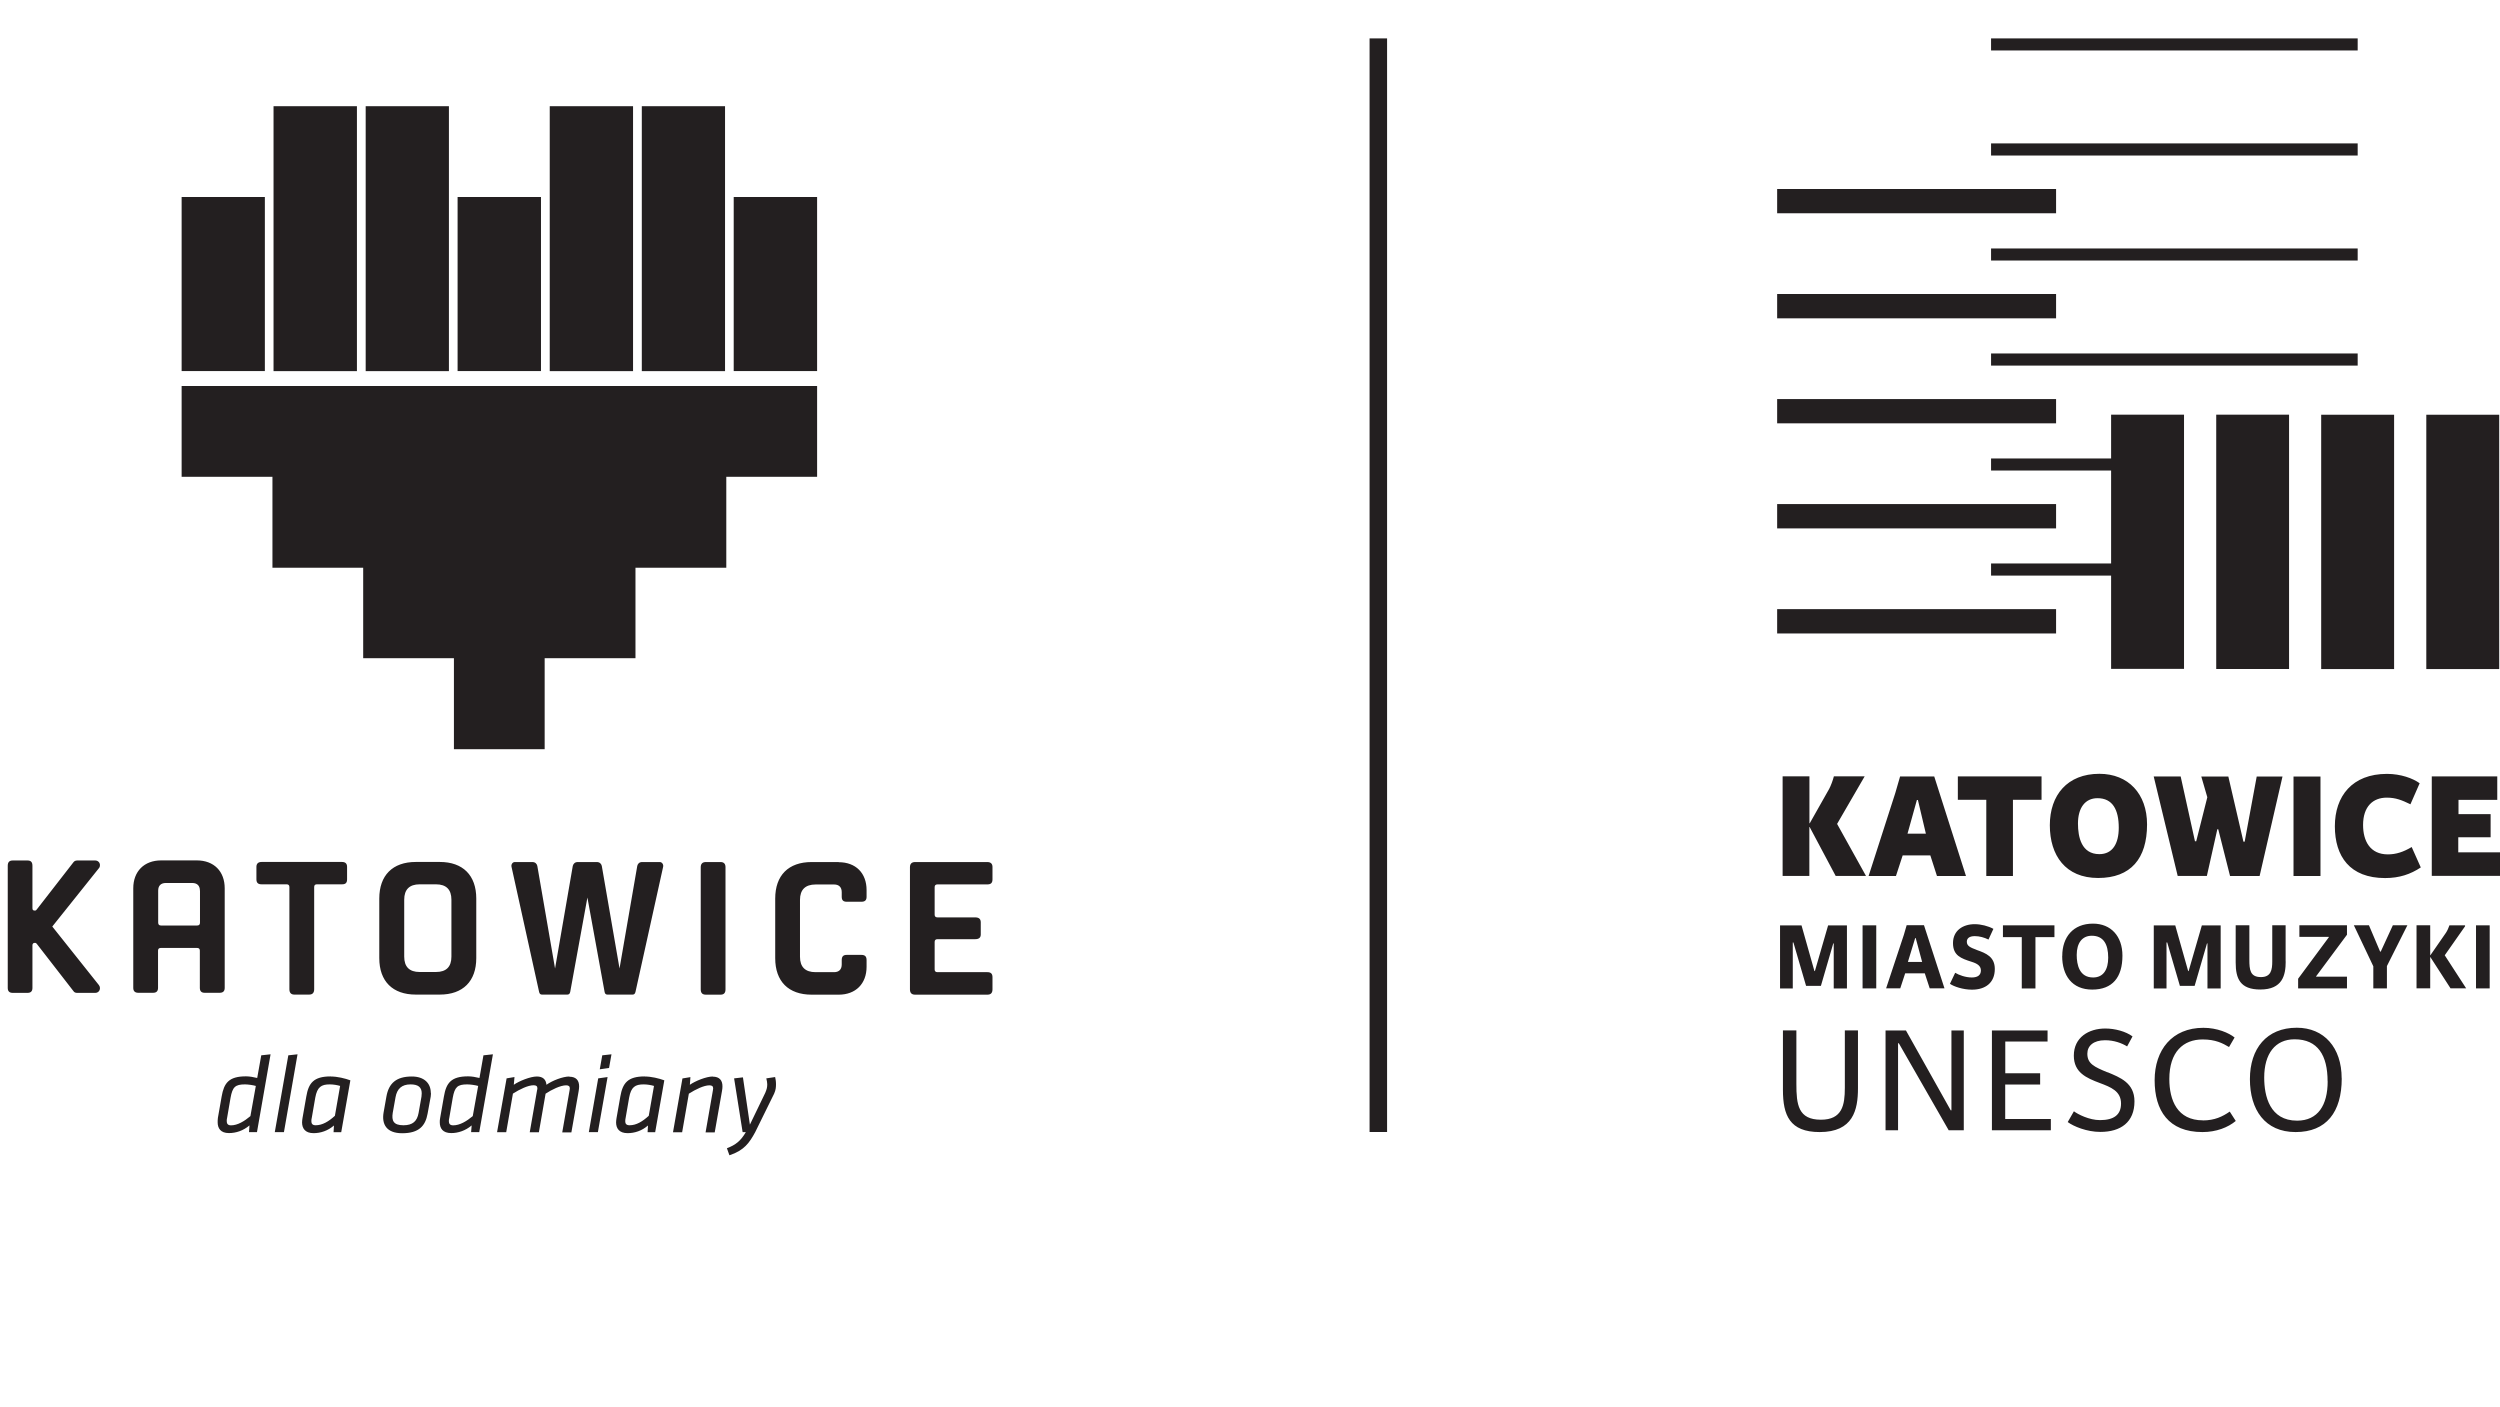 <?xml version="1.0" encoding="UTF-8"?> <svg xmlns="http://www.w3.org/2000/svg" id="Layer_1" data-name="Layer 1" viewBox="0 0 319.88 180"><defs><style> .cls-1 { fill: #231f20; } </style></defs><path class="cls-1" d="M297.82,138.35c0-3.3-1.24-5.37-4.22-5.37-2.49,0-3.89,1.85-3.89,4.9,0,2.37.71,5.51,4.21,5.51,2.66,0,3.91-1.97,3.91-5.03ZM299.63,137.98c0,4.32-1.97,6.87-5.9,6.87s-5.85-2.86-5.85-6.77,2.13-6.58,6-6.58c3.49,0,5.74,2.54,5.74,6.47h0ZM281.87,143.35c-3.28,0-4.3-2.57-4.3-5.29,0-3.47,1.79-5.06,4.26-5.06,1.66,0,2.57.49,3.38.97l.71-1.22c-.73-.59-2.23-1.24-3.99-1.24-4.01,0-6.24,2.84-6.24,6.71s1.77,6.63,6.12,6.63c1.77,0,3.26-.59,4.26-1.42l-.77-1.2c-.91.63-1.92,1.13-3.44,1.13h0ZM269.66,137.21c-1.72-.71-2.58-1.11-2.58-2.39,0-.99.77-1.72,2.27-1.72,1.16,0,2.13.37,2.82.79l.69-1.28c-.85-.63-2.23-1.01-3.48-1.01-2.12,0-4.03,1.13-4.03,3.47,0,2.16,1.6,2.86,3.34,3.51,1.38.52,2.7,1.02,2.7,2.62,0,1.44-.91,2.12-2.69,2.12-1.39,0-2.84-.75-3.34-1.13l-.79,1.38c.75.55,2.43,1.26,4.17,1.26,2.61,0,4.37-1.24,4.37-3.91,0-2.37-1.85-3.06-3.45-3.73v.02ZM256.56,138.77h4.48v-1.44h-4.46v-4.06h5.41v-1.42h-7.12v12.77h7.54v-1.44h-5.84v-4.4h-.02ZM249.7,142.07h-.1l-5.73-10.22h-2.61v12.77h1.6v-11.13h.1l6.38,11.13h1.93v-12.77h-1.58v10.22ZM236.05,139.21c0,2.19-.33,4.06-3.06,4.06-2.92,0-3.14-1.95-3.14-4.58v-6.85h-1.72v7.62c0,3.22.85,5.39,4.7,5.39,4.29,0,4.9-2.84,4.9-5.61v-7.4h-1.68v7.36h0ZM316.81,126.47h1.75v-8.07h-1.75v8.07ZM315.41,118.53v-.13h-2c-.11.31-.26.67-.44.94l-2,2.89h-.02v-3.84h-1.75v8.07h1.75v-4h.02l2.58,4h2l-2.74-4.23,2.6-3.71h0ZM304.61,121.76h-.07l-1.43-3.37h-1.93l2.49,5.25v2.83h1.74v-2.86l2.62-5.22h-1.86l-1.55,3.37h0ZM294.21,119.87h3.77v.05l-3.93,5.31v1.24h6.25v-1.5h-3.95v-.05l3.95-5.32v-1.21h-6.09v1.47ZM292.45,123.03v-4.64h-1.71v4.62c0,1.09-.16,2.01-1.45,2.01-1.39,0-1.48-.95-1.48-2.22v-4.41h-1.75v4.77c0,2.06.57,3.45,3.15,3.45,2.84,0,3.25-1.82,3.25-3.6ZM277.24,120.59h.06l1.62,5.55h1.89l1.58-5.43h.06v5.77h1.69v-8.07h-2.41l-1.69,5.84h-.06l-1.65-5.84h-2.75v8.07h1.63v-5.88h0ZM265.72,122.19c0,1.26.34,2.88,2.1,2.88,1.31,0,1.93-1.01,1.93-2.54,0-1.72-.61-2.8-2.1-2.8-1.24,0-1.93.94-1.93,2.45ZM263.87,122.32c0-2.43,1.4-4.14,3.93-4.14,2.3,0,3.77,1.61,3.77,4.1,0,2.78-1.28,4.34-3.87,4.34s-3.84-1.82-3.84-4.29ZM256.28,119.91h2.41v6.57h1.75v-6.57h2.43v-1.51h-6.59v1.51ZM252.92,121.54c-.81-.3-1.26-.5-1.26-1.04,0-.44.32-.72,1.02-.72.59,0,1.21.17,1.75.44l.63-1.37c-.65-.36-1.59-.6-2.39-.6-1.52,0-2.78.82-2.78,2.42s1.02,1.96,2.4,2.4c.71.22,1.17.52,1.17,1.1s-.39.9-1.16.9c-.81,0-1.65-.31-2.13-.6l-.67,1.41c.5.35,1.67.75,2.82.75,1.71,0,2.92-.87,2.92-2.65,0-1.55-1.11-2.01-2.31-2.43h-.02ZM245.94,123.08l-.82-3.05h-.07l-.93,3.05h1.82ZM246.18,118.39l2.62,8.07h-1.89l-.63-1.92h-2.51l-.63,1.92h-1.81l2.27-6.84.36-1.24h2.21,0ZM238.32,126.47h1.75v-8.07h-1.75v8.07ZM229.41,120.59h.06l1.62,5.55h1.9l1.58-5.43h.06v5.77h1.69v-8.07h-2.41l-1.69,5.84h-.06l-1.65-5.84h-2.75v8.07h1.63v-5.88h0ZM314.54,109.08v-1.95h4.14v-2.96h-4.11v-1.83h4.96v-3h-8.38v12.73h8.74v-3.01h-5.34ZM309.74,110.98l-1.16-2.6c-1.06.63-1.99.94-3.05.94-2.27,0-3.17-1.71-3.17-3.76,0-2.36,1.26-3.5,3.03-3.5,1.16,0,1.93.32,3.03.85l1.18-2.69c-.86-.63-2.42-1.2-4.18-1.2-4.45,0-6.67,2.85-6.67,6.7s1.91,6.63,6.43,6.63c1.83,0,3.25-.49,4.55-1.35h0ZM296.91,112.09v-12.73h-3.45v12.73h3.45ZM282.37,112.09l1.34-5.98h.12l1.51,5.98h3.78l2.93-12.73h-3.3l-1.54,8.33h-.16l-1.93-8.33h-3.46l.77,2.65-1.42,5.63h-.16l-1.83-8.29h-3.45l3.07,12.73h3.72ZM271.1,105.91c0-2.31-.79-3.78-2.72-3.78-1.59,0-2.5,1.24-2.5,3.25,0,1.71.44,3.91,2.74,3.91,1.69,0,2.48-1.35,2.48-3.38ZM274.72,105.49c0,4.37-2.08,6.85-6.26,6.85s-6.18-2.89-6.18-6.75,2.24-6.58,6.34-6.58c3.7,0,6.1,2.56,6.1,6.47ZM257.56,112.09v-9.75h3.66v-3h-10.71v3h3.64v9.75h3.41ZM246.42,106.67l-1.02-4.31h-.13l-1.2,4.31h2.36ZM251.54,112.09h-3.7l-.85-2.64h-3.54l-.86,2.64h-3.5l3.42-10.63.61-2.11h4.37l4.06,12.73h0ZM228.09,99.35v12.73h3.42v-6.26h.04l3.33,6.26h3.88l-3.7-6.66,3.53-6.09h-3.94c-.12.49-.41,1.26-.61,1.62l-2.48,4.39h-.04v-6.01h-3.43ZM319.78,53.07h-9.33v32.54h9.33v-32.54ZM279.45,85.6v-32.54h-9.33v5.6h-15.36v1.55h15.36v11.89h-15.36v1.55h15.36v11.93h9.33ZM301.67,18.35h-46.91v1.55h46.91v-1.55ZM301.67,4.91h-46.91v1.55h46.91v-1.55ZM254.76,31.79v1.55h46.91v-1.55h-46.91ZM263.08,24.18h-35.69v3.11h35.69v-3.11ZM301.67,45.23h-46.91v1.55h46.91v-1.55ZM292.89,85.6v-32.54h-9.32v32.54h9.32ZM306.33,53.07h-9.33v32.54h9.33v-32.54ZM263.08,64.5h-35.69v3.11h35.69v-3.11ZM263.08,77.94h-35.69v3.11h35.69v-3.11ZM263.08,51.06h-35.69v3.11h35.69v-3.11ZM263.08,37.62h-35.69v3.11h35.69v-3.11ZM98.05,137.98c.07.25.12.58.12.75,0,.37-.05.61-.25,1.09l-1.97,4.08-.89-6.05-1.13.13,1.09,6.88h.41c-.65,1.12-1.31,1.64-2.42,2.06l.32.9c1.88-.62,2.55-1.58,3.3-2.96l2.42-4.92c.22-.48.24-.86.24-1.23s-.06-.67-.11-.9l-1.13.17h0ZM91.21,137.74c-.84,0-2.26.58-2.94,1.06l.07-.98-1.02.17-1.21,6.89h1.17l.86-4.94c.86-.55,1.93-1.07,2.63-1.07.33,0,.48.12.48.39,0,.09-.02.17-.03.24l-.94,5.39h1.17l.93-5.29c.05-.25.06-.45.06-.61,0-.74-.37-1.23-1.24-1.23h0ZM83.69,138.95c-.37-.11-.86-.2-1.34-.2-1.08,0-1.6.33-1.85,1.69l-.44,2.54c-.04.17-.06.35-.06.48,0,.31.13.52.56.52.86,0,1.65-.48,2.45-1.21l.67-3.83h0ZM82.49,137.74c.86,0,1.82.24,2.51.49l-1.17,6.64h-.97l.05-.86c-.78.68-1.71.98-2.61.98-1.07,0-1.47-.61-1.47-1.38,0-.2.03-.35.06-.57l.48-2.73c.3-1.72.94-2.58,3.13-2.58h0ZM75.33,144.86h1.17l1.24-7.05-1.2.17-1.2,6.89ZM76.74,136.82l1.19-.17.31-1.75-1.18.13-.32,1.8h0ZM72.86,137.74c-.84,0-2.19.52-2.94,1.06-.06-.66-.44-1.06-1.23-1.06-.83,0-2.27.58-2.95,1.06l.09-.99-1.01.17-1.22,6.89h1.17l.86-4.94c.86-.55,1.93-1.07,2.64-1.07.34,0,.49.12.49.39,0,.09-.02.17-.04.24l-.94,5.39h1.17l.86-4.94c.76-.51,1.91-1.07,2.62-1.07.33,0,.48.12.48.39,0,.09-.02.17-.03.24l-.94,5.39h1.17l.93-5.28c.04-.25.06-.45.06-.61,0-.74-.37-1.23-1.24-1.23h-.02ZM61.19,138.95c-.37-.11-1.02-.2-1.41-.2-1.24,0-1.6.33-1.85,1.71l-.44,2.56c-.03.13-.06.29-.06.42,0,.33.13.55.56.55.84,0,1.71-.52,2.5-1.18l.69-3.85h0ZM61.87,135.03l1.2-.13-1.75,9.96h-1.04l.07-.86c-.8.68-1.74.98-2.61.98-1.09,0-1.47-.61-1.47-1.38,0-.13,0-.37.05-.57l.48-2.73c.29-1.72.91-2.58,3.1-2.58.48,0,.98.1,1.45.21l.51-2.91h.02ZM53.96,139.89c0-.77-.45-1.14-1.43-1.14-1.13,0-1.73.57-1.92,1.64l-.36,2.01c-.15.97.07,1.58,1.37,1.58,1.2,0,1.75-.53,1.94-1.58l.37-2.09c.02-.16.03-.32.03-.42ZM55.14,139.83c0,.11,0,.25-.03.49l-.4,2.18c-.28,1.55-1.09,2.5-3.25,2.5-1.99,0-2.64-1.13-2.38-2.65l.36-2.03c.3-1.72,1.27-2.58,3.26-2.58,1.6,0,2.42.89,2.42,2.08h0ZM43.53,138.95c-.37-.11-.86-.2-1.34-.2-1.08,0-1.6.33-1.85,1.69l-.44,2.54c-.05.17-.06.35-.06.48,0,.31.13.52.55.52.86,0,1.66-.48,2.46-1.21l.67-3.83h0ZM42.32,137.74c.86,0,1.82.24,2.51.49l-1.17,6.64h-.98l.05-.86c-.78.68-1.71.98-2.61.98-1.07,0-1.47-.61-1.47-1.38,0-.2.03-.35.06-.57l.48-2.73c.29-1.72.93-2.58,3.12-2.58h0ZM35.16,144.86h1.17l1.74-9.96-1.18.13-1.73,9.83h0ZM32.74,138.95c-.37-.11-1.01-.2-1.39-.2-1.25,0-1.6.33-1.85,1.71l-.44,2.56c-.04.13-.05.29-.05.42,0,.33.13.55.55.55.83,0,1.7-.52,2.48-1.18l.69-3.85h0ZM33.43,135.03l1.19-.13-1.74,9.96h-1.02l.06-.86c-.8.68-1.73.98-2.63.98-1.06,0-1.44-.61-1.44-1.38,0-.13,0-.37.03-.57l.48-2.73c.3-1.72.91-2.58,3.12-2.58.47,0,.97.1,1.43.21l.52-2.91h0ZM126.34,110.3h-9.25c-.45,0-.66.24-.66.66v15.63c0,.45.21.68.66.68h9.25c.44,0,.65-.23.65-.68v-1.56c0-.44-.21-.64-.65-.64h-6.39c-.24,0-.36-.12-.36-.34v-3.53c0-.23.12-.35.36-.35h4.81c.49,0,.73-.19.73-.6v-1.55c0-.45-.24-.64-.73-.64h-4.81c-.24,0-.36-.12-.36-.34v-3.53c0-.23.12-.35.36-.35h6.39c.44,0,.65-.19.65-.64v-1.6c0-.38-.21-.62-.65-.62h0ZM107.31,110.3h-3.45c-2.99,0-4.67,1.71-4.67,4.68v7.62c0,2.96,1.68,4.67,4.67,4.67h3.45c2.18,0,3.57-1.4,3.57-3.57v-.85c0-.48-.22-.67-.66-.67h-1.89c-.42,0-.63.19-.63.67v.55c0,.64-.35.99-.98.99h-2.36c-1.34,0-2-.67-2-1.97v-7.28c0-1.29.67-1.97,2-1.97h2.36c.63,0,.98.35.98.99v.59c0,.44.21.63.63.63h1.89c.44,0,.66-.19.66-.63v-.86c0-2.19-1.39-3.57-3.57-3.57h0ZM92.2,110.3h-1.89c-.44,0-.65.24-.65.66v15.63c0,.45.2.68.65.68h1.89c.43,0,.63-.23.63-.68v-15.63c0-.42-.2-.66-.63-.66ZM77.69,127.26h3.26c.18,0,.3-.1.36-.34l3.54-16.01c.07-.3-.15-.61-.42-.61h-2.26c-.36,0-.56.2-.63.49l-2.27,13.13-2.27-13.13c-.07-.29-.29-.49-.64-.49h-2.43c-.36,0-.56.2-.64.49l-2.27,13.13-2.27-13.13c-.07-.29-.28-.49-.64-.49h-2.24c-.29,0-.49.31-.42.61l3.53,16.01c.05.23.17.34.36.34h3.26c.18,0,.31-.1.36-.34l2.2-12.08,2.2,12.08c.04.23.16.34.35.34h0ZM57.76,115.12c0-1.29-.65-1.97-1.98-1.97h-2.08c-1.33,0-1.98.68-1.98,1.97v7.28c0,1.3.65,1.97,1.98,1.97h2.08c1.33,0,1.98-.67,1.98-1.97v-7.28ZM56.27,127.26h-3.07c-2.96,0-4.67-1.7-4.67-4.67v-7.62c0-2.96,1.7-4.68,4.67-4.68h3.07c2.96,0,4.67,1.71,4.67,4.68v7.62c0,2.96-1.7,4.67-4.67,4.67ZM37.66,127.26h1.9c.42,0,.64-.23.64-.68v-13.08c0-.23.11-.35.35-.35h3.22c.45,0,.64-.19.64-.64v-1.6c0-.38-.19-.62-.64-.62h-10.31c-.44,0-.65.24-.65.62v1.6c0,.45.22.64.65.64h3.22c.23,0,.35.12.35.35v13.08c0,.45.22.68.63.68h0ZM25.58,113.96c0-.64-.36-.98-.98-.98h-3.38c-.63,0-.98.34-.98.98v4.09c0,.25.12.37.36.37h4.63c.25,0,.36-.13.36-.37v-4.09ZM28.08,127.03h-1.89c-.42,0-.62-.21-.62-.63v-4.77c0-.23-.13-.34-.36-.34h-4.63c-.23,0-.36.11-.36.34v4.77c0,.42-.21.63-.63.63h-1.89c-.43,0-.65-.21-.65-.63v-12.74c0-2.16,1.39-3.57,3.57-3.57h4.56c2.19,0,3.57,1.4,3.57,3.57v12.74c0,.42-.21.63-.65.63h0ZM12.79,110.7c0-.34-.26-.6-.61-.6h-2.3c-.21,0-.37.08-.47.21l-4.7,6.05c-.06.1-.13.15-.25.15-.21,0-.31-.07-.31-.3v-5.43c0-.48-.21-.68-.63-.68h-1.89c-.43,0-.64.21-.64.68v15.63c0,.42.21.63.64.63h1.89c.42,0,.63-.21.63-.63v-5.46c0-.19.1-.31.31-.31.13,0,.18.04.25.13l4.7,6.06c.1.15.26.21.47.21h2.3c.35,0,.61-.25.61-.62,0-.12-.04-.25-.13-.37l-5.97-7.5,5.97-7.47c.1-.11.13-.26.13-.38ZM104.55,25.21h-10.67v22.27h10.67v-22.27ZM92.77,13.59h-10.65v33.9h10.65V13.59ZM81,13.59h-10.66v33.9h10.66V13.59ZM69.22,25.21h-10.67v22.27h10.67v-22.27ZM57.44,13.59h-10.65v33.9h10.65V13.59ZM45.67,13.59h-10.67v33.9h10.67V13.59ZM104.55,49.39H23.24v11.62h11.62v11.63h11.61v11.58h11.61v11.64h11.61v-11.64h11.62v-11.58h11.62v-11.63h11.62v-11.62h0ZM33.89,25.21h-10.65v22.27h10.65v-22.27ZM175.24,4.91h2.24v139.93h-2.24V4.91Z"></path></svg> 